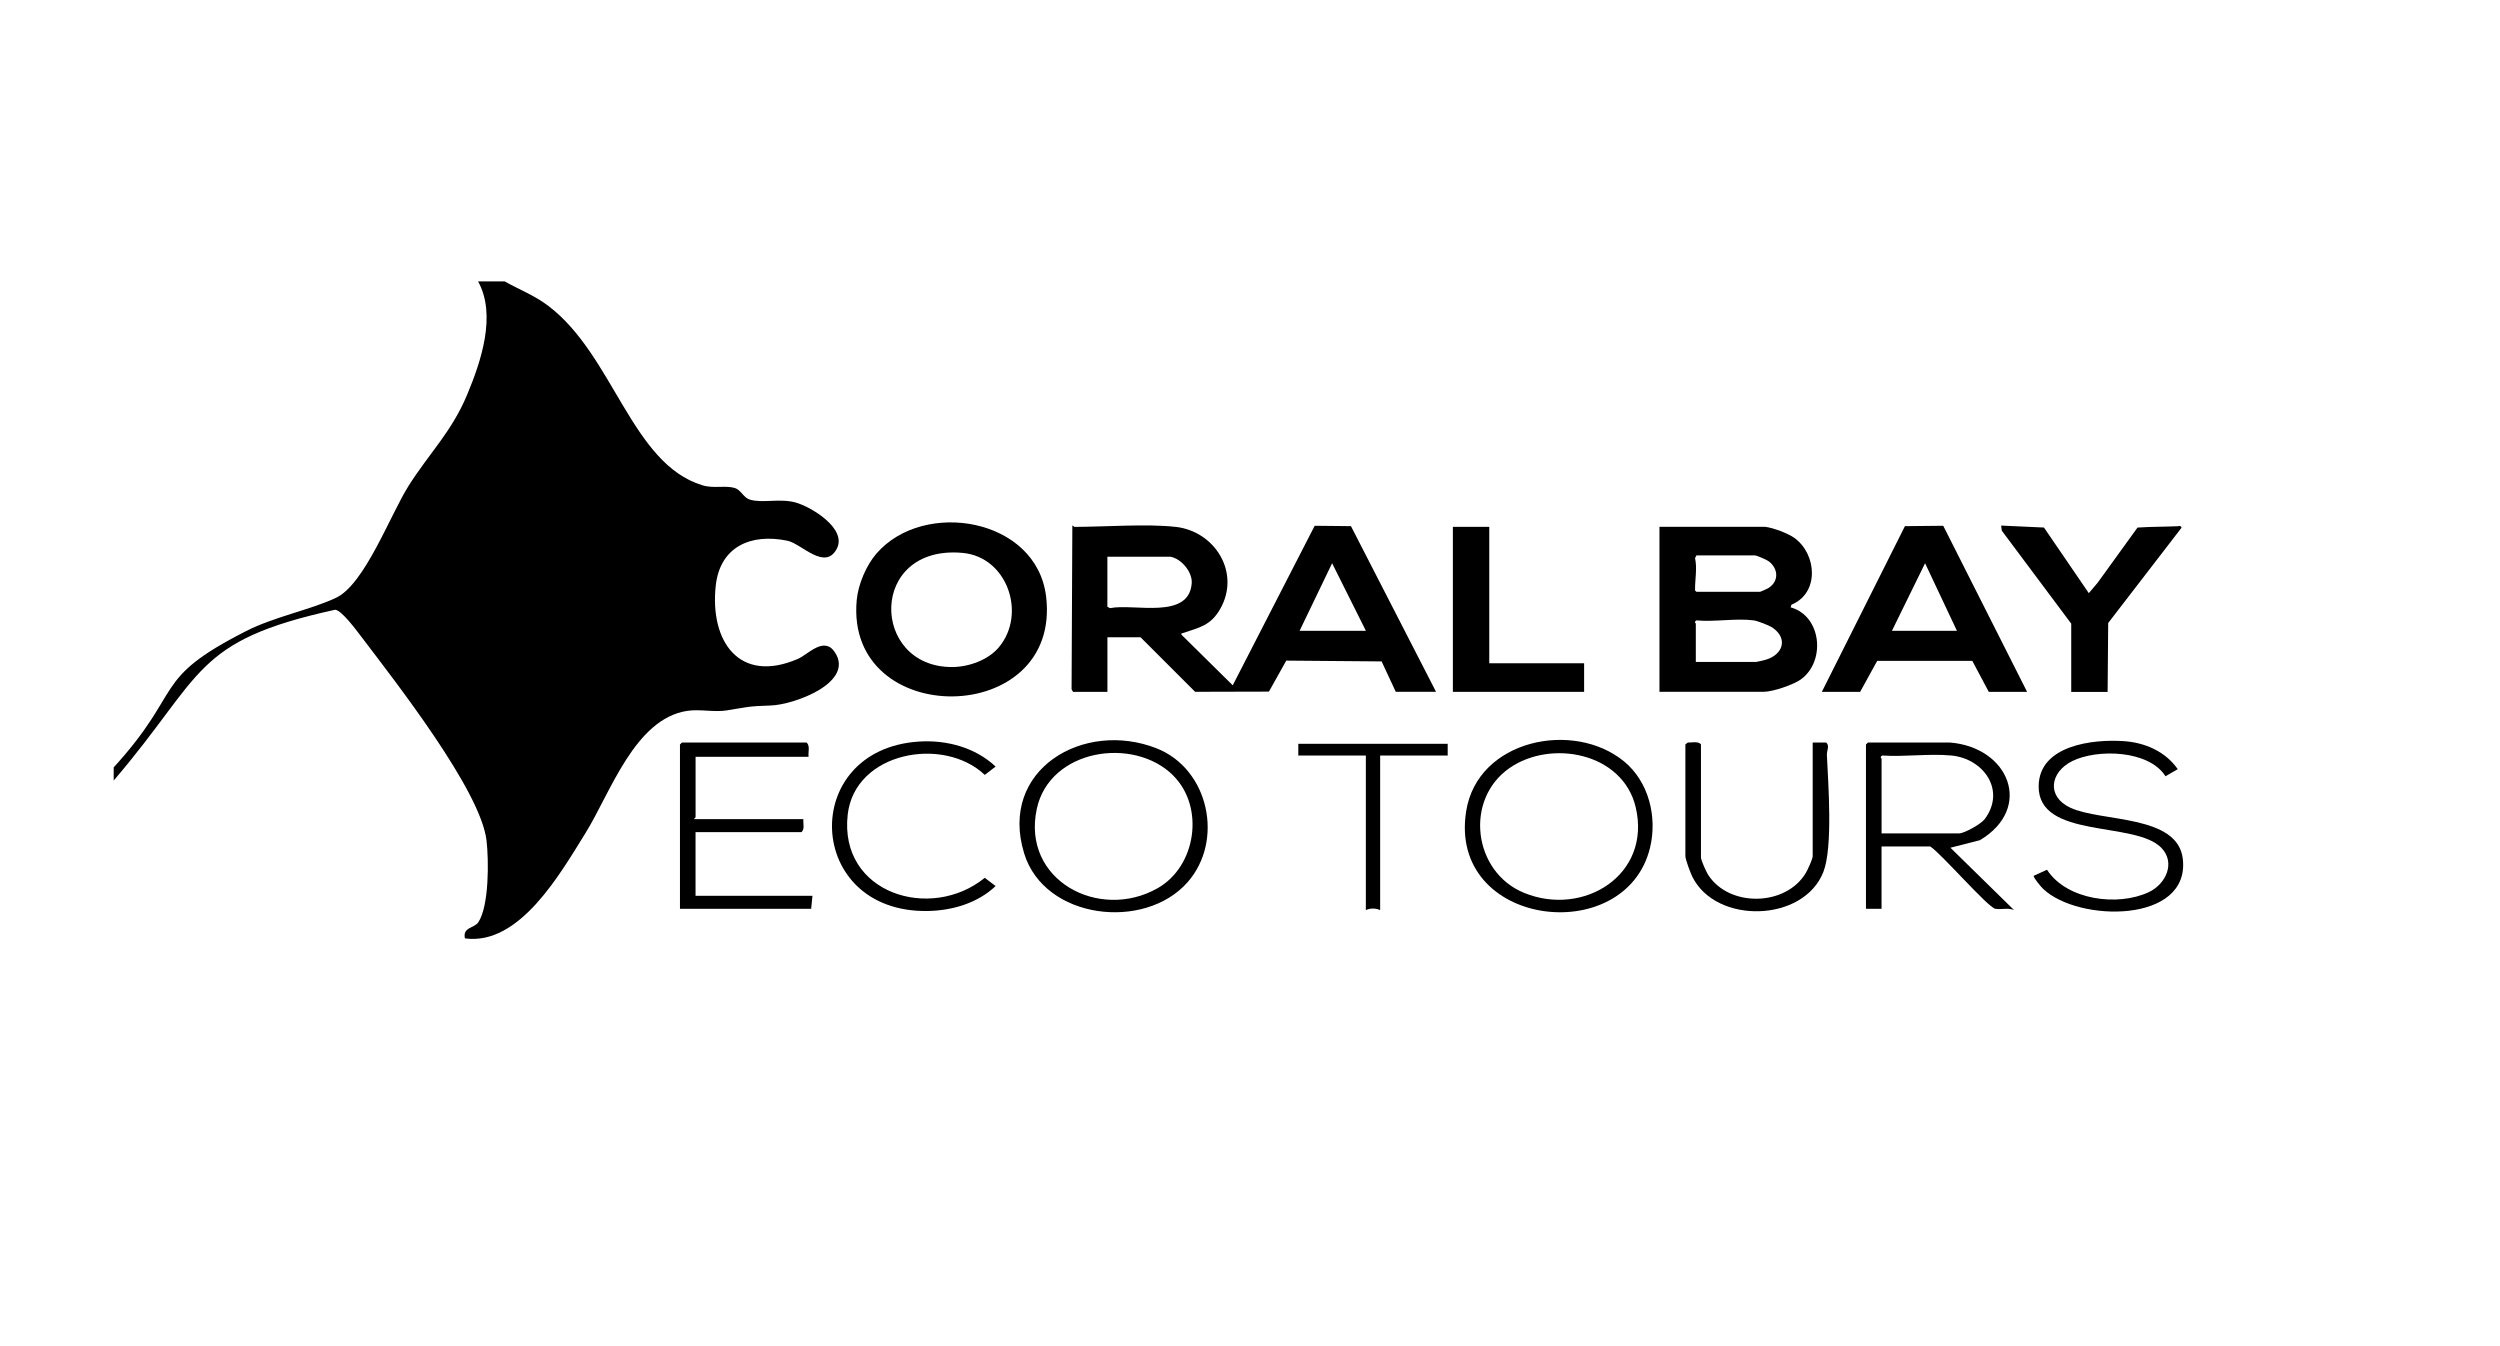 <?xml version="1.0" encoding="UTF-8"?> <svg xmlns="http://www.w3.org/2000/svg" id="uuid-c779c466-b2cc-440a-96b1-2e87e0884bb6" data-name="Layer 1" viewBox="0 0 650 350"><path d="M305.65,136.98c10.32,1.16,16.97,12.02,11.58,21.38-2.46,4.29-5.34,4.77-9.65,6.23-.32.11-.49,0-.41.42l13.34,13.17,21.31-41.48,9.43.1,22.12,43.07h-10.47l-3.68-7.9-24.79-.21-4.51,8.06-19.19.05-14.19-14.18h-8.61v14.19h-8.95l-.37-.69.2-42.54c.24-.02.42.34.5.34,7.94,0,18.79-.85,26.34,0ZM304.3,144.75h-16.38v13l.69.37c6.11-1.29,20.56,3.15,21.24-6.5.21-2.92-2.76-6.41-5.55-6.87ZM355.13,164l-8.78-17.56-8.45,17.56h17.22Z"></path><path d="M458.98,136.98c2.01.23,5.92,1.69,7.58,2.89,5.84,4.25,6.52,14.33-.78,17.35l-.21.69c8.05,2.24,9.17,13.99,2.68,18.72-1.91,1.39-7.33,3.23-9.6,3.23h-27.19v-42.89h27.53ZM441.08,144.41l-.37.69c.58,2.63,0,5.48,0,8.08,0,.39.02.44.37.69h16.55c.11,0,1.83-.78,2.1-.94,2.87-1.74,2.67-5.11.11-7.01-.52-.39-3.07-1.51-3.56-1.51h-15.2ZM455.94,161.3c-4.49-.61-10.23.45-14.86,0-.77.47-.17.73-.17.84v9.96h15.71c.18,0,2.1-.46,2.47-.57,4.45-1.28,5.91-5.52,1.73-8.36-.87-.59-3.89-1.75-4.88-1.88Z"></path><path d="M227.93,143.87c12.28-14.11,41.62-9.24,44.06,11.25,4.08,34.22-52.29,34.65-49.25.95.37-4.12,2.48-9.09,5.19-12.21ZM259.73,168.26c7.22-8.63,2.21-23.47-9.48-24.51-24.52-2.19-23.96,29.71-2.73,29.68,4.32,0,9.41-1.81,12.22-5.17Z"></path><path d="M527.04,179.88h-9.96l-4.28-8.05h-24.73s-4.43,8.05-4.43,8.05h-9.96l21.6-43.08,9.96-.1,21.81,43.19ZM491.91,164h16.89l-8.28-17.56-8.61,17.56Z"></path><path d="M538.52,162.15l-18.05-24.17-.18-1.33,11.14.51,11.66,17.06,2.32-2.74,10.34-14.31c3.48-.24,6.98-.2,10.47-.35.47-.02.58-.31,1.01.35l-19.1,24.81-.15,17.92h-9.46v-17.73Z"></path><polygon points="387.21 136.98 387.21 172.45 411.87 172.45 411.87 179.88 377.75 179.88 377.75 136.98 387.21 136.98"></polygon><path d="M506.94,193.05c15.46,1.22,21.81,17.08,7.83,25.4l-7.66,1.96,16.54,16.21c-1.55-.68-3.41-.06-4.89-.34-1.89-.36-14.04-14.34-16.89-16.2h-12.67v16.21h-4.05v-42.72l.51-.51h21.28ZM507.28,196.43c-5.67-.54-12.14.4-17.9,0-.77.47-.17.73-.17.84v19.42h20.1c1.41,0,5.77-2.44,6.73-3.74,5.55-7.45-.26-15.72-8.76-16.53Z"></path><path d="M422.2,197.92c6.51,5.33,8.76,14.54,6.79,22.56-6.43,26.17-52.62,20.58-47.78-9.61,2.98-18.6,27.89-23.66,40.98-12.95ZM392.49,199.68c-11.83,8.2-9.48,27.04,3.76,32.46,15.47,6.34,33.2-4.68,29.03-22.27-3.36-14.18-21.98-17.69-32.79-10.19Z"></path><path d="M308.74,229.41c-11.2,12.67-37.15,9.64-42.44-7.47-6.75-21.82,15.46-34.86,34.45-27.36,13.58,5.37,17.56,24.01,7.99,34.83ZM305.02,201.61c-10.3-10.22-32.13-6.87-35.46,8.72-3.97,18.54,16.21,29.22,31.41,20.61,10.07-5.7,12.3-21.13,4.04-29.32Z"></path><path d="M210.23,196.76h-29.38v15.71c0,.1-.43.26-.34.51h28.37c-.13,1.11.42,2.57-.51,3.38h-27.53v16.55h30.4l-.34,3.38h-34.11v-42.72l.51-.51h32.42c.96.89.35,2.51.51,3.72Z"></path><path d="M531.21,231.1c-.47-.45-2.57-2.91-2.46-3.39l3.47-1.58c5.1,7.89,18.38,9.62,26.46,5.83,4.41-2.07,7.05-7.6,3.28-11.52-6.83-7.08-32.09-2.17-31.91-16.08.14-10.62,14.12-12.22,22.16-11.66,5.5.38,10.79,2.68,14,7.28l-3.18,1.85c-4.33-6.86-17.77-7.15-24.24-3.95-5.73,2.83-6.81,9.18-.5,12.13,8.04,3.75,27.92,1.72,29.24,13.31,1.92,16.8-27.14,16.55-36.32,7.78Z"></path><path d="M471.31,193.05h3.49c.98.85.14,2.11.19,3.21.34,7.42,1.61,24-.92,30.46-5.13,13.1-27.92,13.7-34.08,1.19-.46-.94-1.79-4.45-1.79-5.31v-29.05l.56-.45c.31-.1.63-.04.94-.07.84-.07,2.03-.17,2.55.52v29.38c0,.74,1.38,3.76,1.88,4.54,5.47,8.48,20.22,8.23,25.41-.55.46-.78,1.76-3.6,1.76-4.32v-29.55Z"></path><path d="M238.87,192.81c7.2-.48,14.68,1.51,19.99,6.49l-2.82,2.17c-10.7-10.17-33.82-6-35.64,10.36-2.28,20.5,21.6,27.83,35.64,16.4l2.82,2.14c-4.7,4.47-11.34,6.4-17.74,6.49-31.89.45-33.44-41.99-2.25-44.05Z"></path><path d="M376.4,193.39v3.04h-17.56v40.19c-1.16-.53-2.56-.53-3.72,0v-40.19h-17.56v-3.04h38.84Z"></path><path d="M131.19,73.15c3.87,2.18,7.72,3.61,11.35,6.36,17,12.87,21.65,41.05,40.07,46.66,2.97.91,5.95-.03,8.44.71,1.53.46,2.3,2.51,3.85,3,3.26,1.02,7.73-.35,11.84.74,4.14,1.1,13.52,6.81,10.85,12-3.05,5.94-9.2-1.27-12.86-2.03-9.54-1.98-17.54,1.56-18.64,11.7-1.57,14.56,6.2,25.59,21.38,19.01,2.63-1.14,6.77-5.98,9.59-1.72,5.23,7.89-10.64,13.67-16.67,13.85-6.06.18-5.99.42-11.49,1.28-3.25.51-6.9-.38-10.19.11-13.68,2.04-20.02,21.37-26.46,31.74-6.61,10.62-17.19,29.36-31.37,27.42-.66-2.93,2.46-2.64,3.49-4.2,2.82-4.31,2.73-16.1,2.12-21.3-1.54-13.02-23.81-41.41-32.58-52.98-1.39-1.83-5.09-6.82-6.77-6.97-37.16,8.16-33.98,16.83-57.58,44.41v-3.42c18.53-20.33,9.55-22.79,34.47-35.46,7.31-3.72,16.63-5.47,23.35-8.64,7.43-3.5,14.07-21.52,18.84-29.08,5.25-8.33,11.2-14.07,15.19-23.6,3.68-8.79,7.73-20.82,2.89-29.58h6.86Z"></path></svg> 